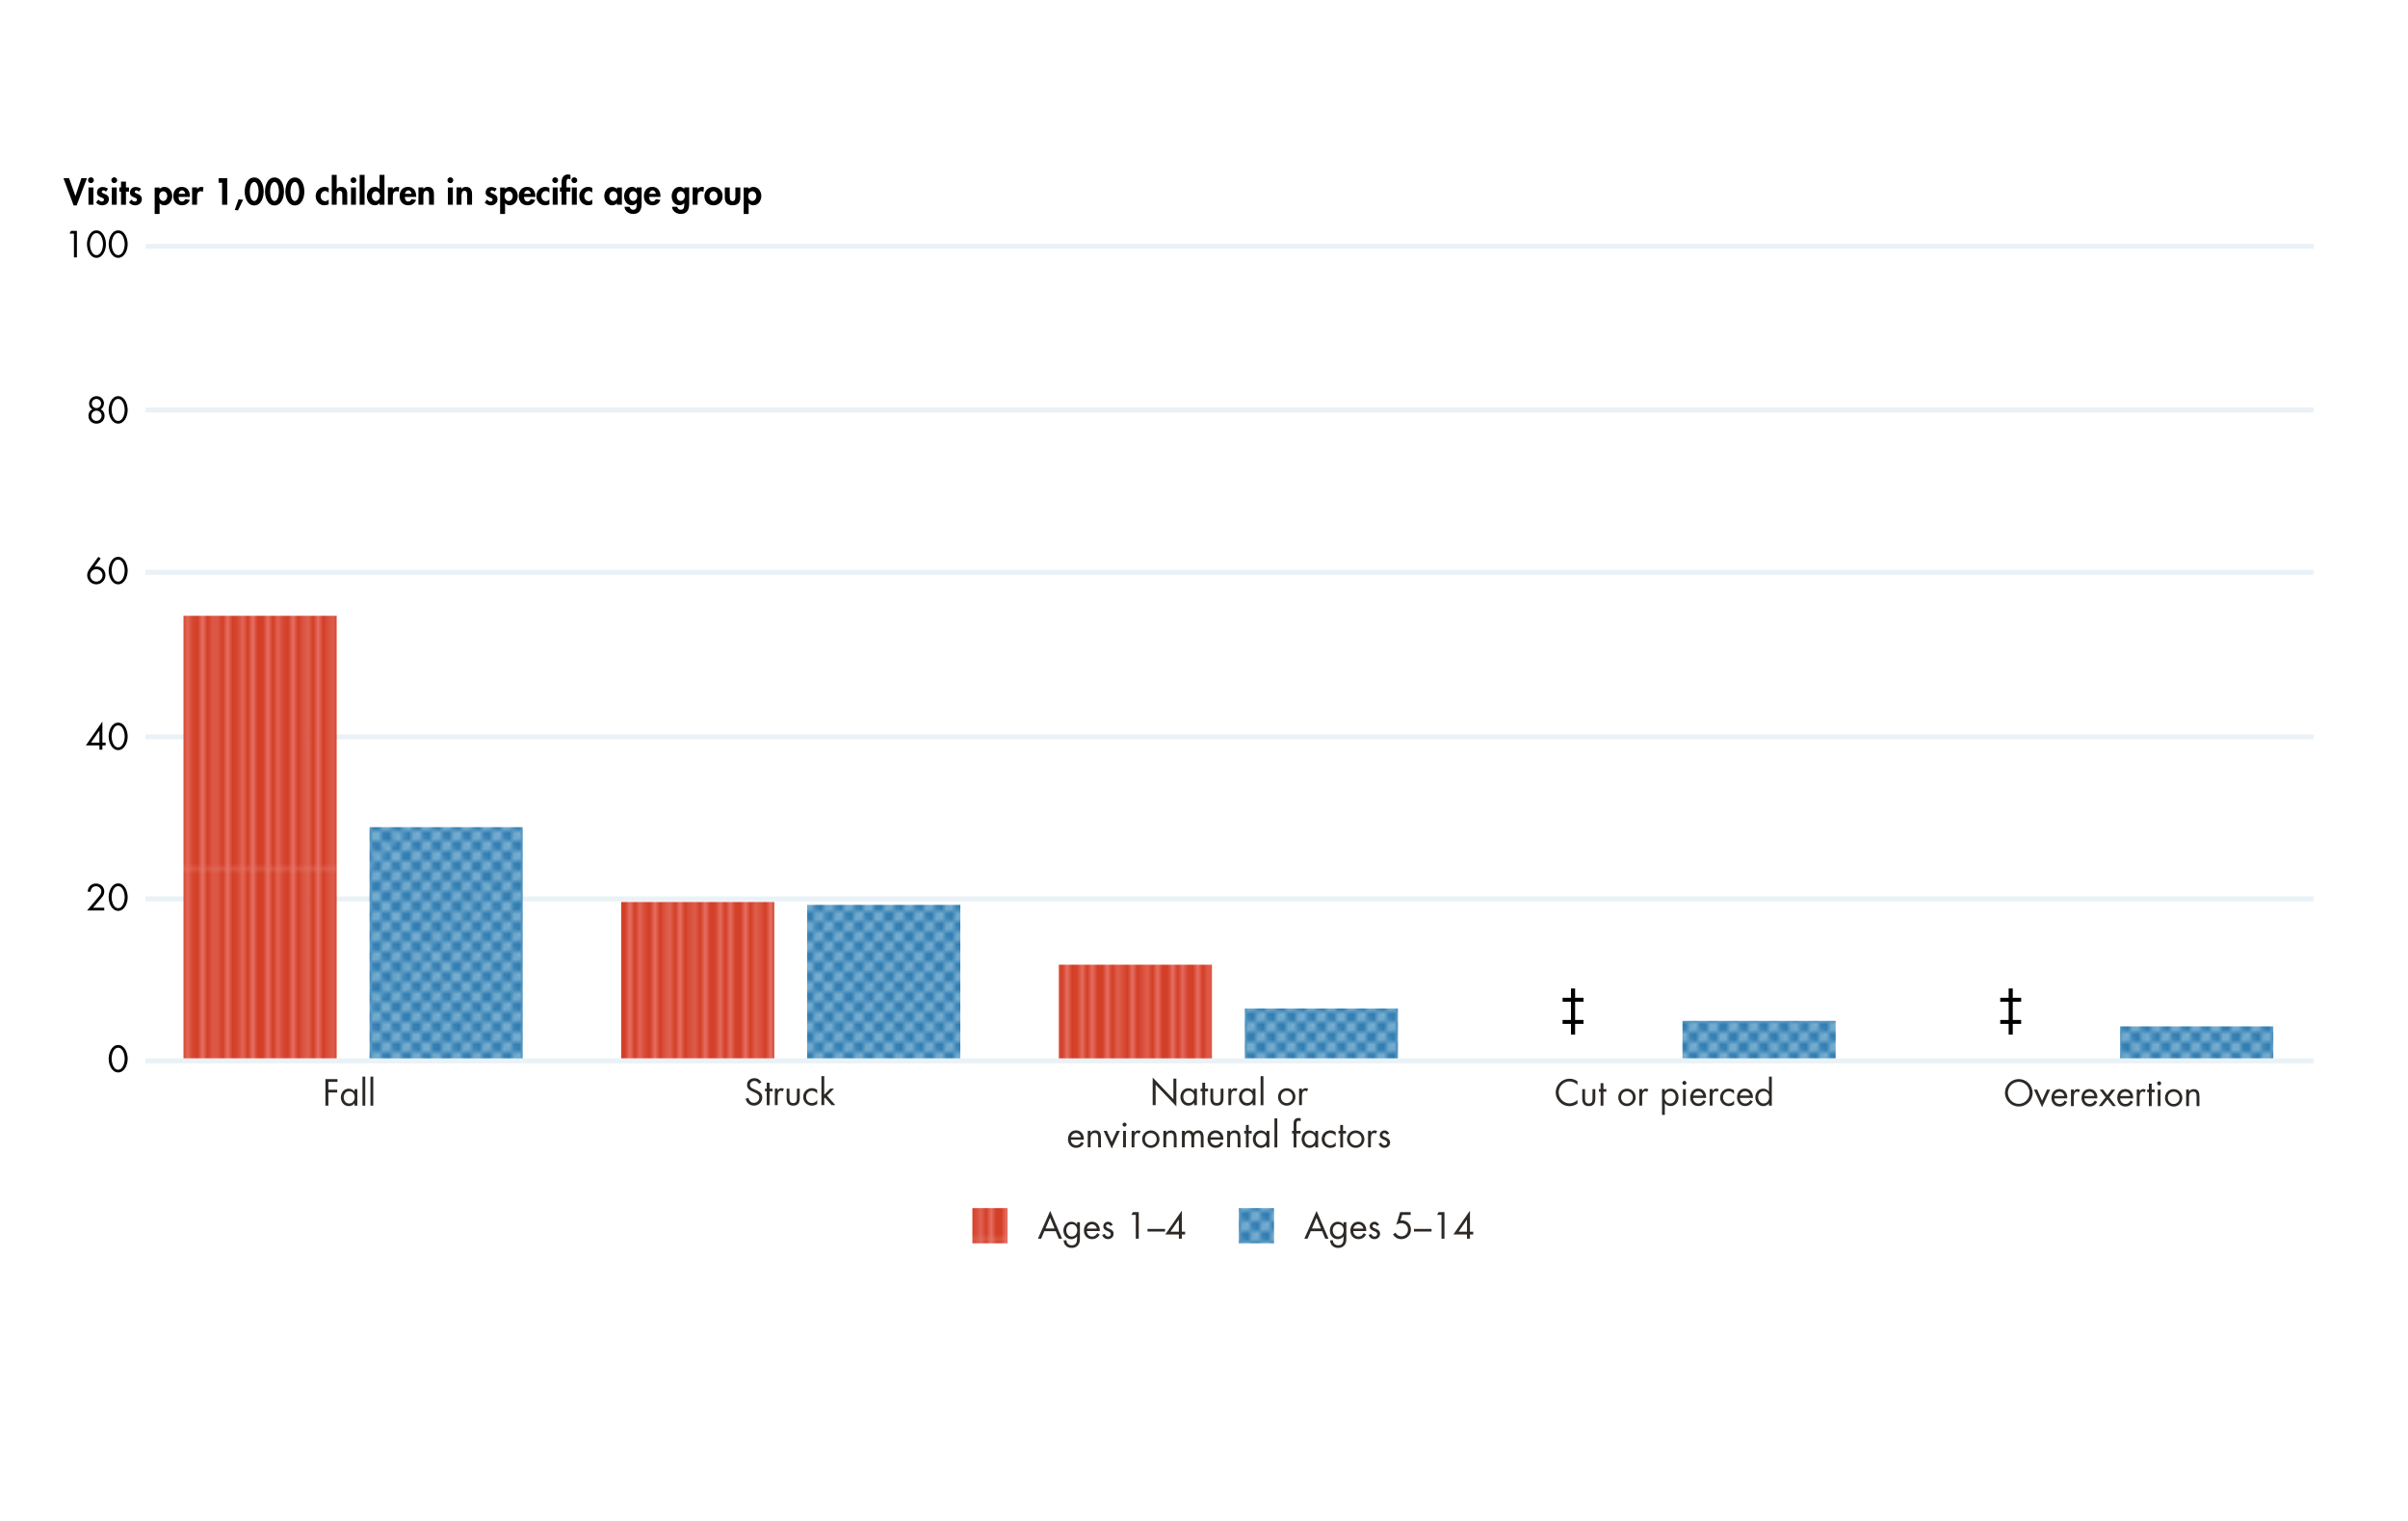 <?xml version="1.0" encoding="UTF-8"?><svg xmlns="http://www.w3.org/2000/svg" xmlns:xlink="http://www.w3.org/1999/xlink" viewBox="0 0 479.06 302.51"><defs><style>.u{fill:url(#j);}.v{fill:url(#p);}.w{fill:url(#m);}.x{fill:#fff;}.y{fill:url(#r);}.z{stroke:#faa0a0;}.z,.aa{stroke-width:.5px;}.z,.aa,.ab,.ac,.ad,.ae,.af,.ag,.ah{fill:none;}.ai{fill:url(#t);}.aa{stroke:#9fcce4;}.aj{fill:url(#s);}.ak{fill:url(#q);}.ab{clip-path:url(#i);}.al{fill:url(#n);}.am{fill:url(#e);}.ac{clip-path:url(#k);}.an{fill:#2d2926;}.ad{clip-path:url(#f);}.ao{fill:url(#o);}.ap{fill:#2f7bb0;}.af{clip-path:url(#h);}.ag{stroke:#eaf2f7;stroke-miterlimit:10;}.aq{fill:#d33f27;}.ah{clip-path:url(#g);}</style><clipPath id="f"><rect class="ae" x=".14" y=".14" width="72" height="72"/></clipPath><clipPath id="g"><rect class="ae" x="-71.85" y=".14" width="72" height="72"/></clipPath><clipPath id="h"><rect class="ae" x=".14" y="-71.85" width="72" height="72"/></clipPath><clipPath id="i"><rect class="ae" x="-71.85" y="-71.85" width="72" height="72"/></clipPath><pattern id="e" x="0" y="0" width="72" height="72" patternTransform="translate(-494.31 533.98)" patternUnits="userSpaceOnUse" viewBox="0 0 72 72"><rect class="ae" y="0" width="72" height="72"/><rect class="aq" x=".14" y=".14" width="72" height="72"/><g class="ad"><line class="z" x1="-.1" y1="-4.5" x2="-.1" y2="76.17"/><line class="z" x1="2.47" y1="-4.5" x2="2.47" y2="76.17"/><line class="z" x1="5.05" y1="-4.5" x2="5.05" y2="76.17"/><line class="z" x1="7.63" y1="-4.5" x2="7.63" y2="76.17"/><line class="z" x1="10.2" y1="-4.5" x2="10.2" y2="76.17"/><line class="z" x1="12.78" y1="-4.5" x2="12.78" y2="76.17"/><line class="z" x1="15.35" y1="-4.5" x2="15.35" y2="76.17"/><line class="z" x1="17.93" y1="-4.5" x2="17.93" y2="76.17"/><line class="z" x1="20.51" y1="-4.5" x2="20.51" y2="76.17"/><line class="z" x1="23.08" y1="-4.5" x2="23.08" y2="76.17"/><line class="z" x1="25.66" y1="-4.5" x2="25.66" y2="76.17"/><line class="z" x1="28.23" y1="-4.5" x2="28.23" y2="76.17"/><line class="z" x1="30.81" y1="-4.5" x2="30.81" y2="76.17"/><line class="z" x1="33.39" y1="-4.5" x2="33.39" y2="76.17"/><line class="z" x1="35.96" y1="-4.5" x2="35.96" y2="76.17"/><line class="z" x1="38.54" y1="-4.5" x2="38.54" y2="76.17"/><line class="z" x1="41.11" y1="-4.5" x2="41.11" y2="76.17"/><line class="z" x1="43.69" y1="-4.5" x2="43.69" y2="76.17"/><line class="z" x1="46.27" y1="-4.5" x2="46.27" y2="76.17"/><line class="z" x1="48.84" y1="-4.5" x2="48.84" y2="76.17"/><line class="z" x1="51.42" y1="-4.5" x2="51.42" y2="76.17"/><line class="z" x1="53.99" y1="-4.5" x2="53.99" y2="76.17"/><line class="z" x1="56.57" y1="-4.5" x2="56.57" y2="76.17"/><line class="z" x1="59.15" y1="-4.5" x2="59.15" y2="76.17"/><line class="z" x1="64.3" y1="-4.5" x2="64.3" y2="76.17"/><line class="z" x1="61.72" y1="-4.5" x2="61.72" y2="76.17"/><line class="z" x1="66.87" y1="-4.5" x2="66.87" y2="76.17"/><line class="z" x1="69.45" y1="-4.5" x2="69.45" y2="76.17"/><line class="z" x1="72.03" y1="-4.5" x2="72.03" y2="76.17"/></g><rect class="aq" x="-71.85" y=".14" width="72" height="72"/><g class="ah"><line class="z" x1=".03" y1="-4.5" x2=".03" y2="76.17"/></g><rect class="aq" x=".14" y="-71.85" width="72" height="72"/><g class="af"><line class="z" x1="-.1" y1="-76.5" x2="-.1" y2="4.17"/><line class="z" x1="2.47" y1="-76.5" x2="2.47" y2="4.17"/><line class="z" x1="5.05" y1="-76.5" x2="5.05" y2="4.17"/><line class="z" x1="7.63" y1="-76.5" x2="7.63" y2="4.17"/><line class="z" x1="10.2" y1="-76.5" x2="10.2" y2="4.17"/><line class="z" x1="12.78" y1="-76.5" x2="12.78" y2="4.17"/><line class="z" x1="15.35" y1="-76.5" x2="15.35" y2="4.17"/><line class="z" x1="17.93" y1="-76.5" x2="17.93" y2="4.17"/><line class="z" x1="20.51" y1="-76.5" x2="20.51" y2="4.17"/><line class="z" x1="23.08" y1="-76.5" x2="23.08" y2="4.17"/><line class="z" x1="25.66" y1="-76.5" x2="25.66" y2="4.17"/><line class="z" x1="28.23" y1="-76.5" x2="28.23" y2="4.17"/><line class="z" x1="30.81" y1="-76.5" x2="30.81" y2="4.17"/><line class="z" x1="33.39" y1="-76.5" x2="33.39" y2="4.17"/><line class="z" x1="35.96" y1="-76.5" x2="35.96" y2="4.17"/><line class="z" x1="38.54" y1="-76.5" x2="38.54" y2="4.17"/><line class="z" x1="41.11" y1="-76.5" x2="41.11" y2="4.17"/><line class="z" x1="43.69" y1="-76.5" x2="43.69" y2="4.17"/><line class="z" x1="46.27" y1="-76.5" x2="46.27" y2="4.17"/><line class="z" x1="48.84" y1="-76.5" x2="48.84" y2="4.17"/><line class="z" x1="51.42" y1="-76.5" x2="51.42" y2="4.17"/><line class="z" x1="53.99" y1="-76.5" x2="53.99" y2="4.17"/><line class="z" x1="56.57" y1="-76.5" x2="56.57" y2="4.17"/><line class="z" x1="59.15" y1="-76.5" x2="59.15" y2="4.17"/><line class="z" x1="64.3" y1="-76.5" x2="64.3" y2="4.17"/><line class="z" x1="61.72" y1="-76.5" x2="61.72" y2="4.17"/><line class="z" x1="66.87" y1="-76.5" x2="66.87" y2="4.17"/><line class="z" x1="69.45" y1="-76.5" x2="69.45" y2="4.17"/><line class="z" x1="72.03" y1="-76.5" x2="72.03" y2="4.17"/></g><rect class="aq" x="-71.85" y="-71.85" width="72" height="72"/><g class="ab"><line class="z" x1=".03" y1="-76.5" x2=".03" y2="4.17"/></g></pattern><clipPath id="k"><rect class="ae" x="0" y="0" width="72" height="72"/></clipPath><pattern id="j" x="0" y="0" width="72" height="72" patternTransform="translate(-462.31 533.98)" patternUnits="userSpaceOnUse" viewBox="0 0 72 72"><rect class="ae" y="0" width="72" height="72"/><g class="ac"><rect class="ap" x="-2.77" y="-2.77" width="77.26" height="77.26"/><rect class="ae" x="0" y="0" width="72" height="72"/><line class="aa" x1="76.32" y1="72.07" x2=".32" y2="-3.92"/><line class="aa" x1="32.32" y1="76.07" x2="-3.68" y2="40.07"/><line class="aa" x1="48.32" y1="76.07" x2="-3.68" y2="24.07"/><line class="aa" x1="76.32" y1="60.07" x2="12.32" y2="-3.92"/><line class="aa" x1="72.32" y1="76.07" x2="-3.68" y2=".08"/><line class="aa" x1="76.32" y1="52.07" x2="20.32" y2="-3.92"/><line class="aa" x1="76.32" y1="76.07" x2="-3.68" y2="-3.92"/><line class="aa" x1="24.3" y1="76.45" x2="-3.68" y2="48.07"/><line class="aa" x1="40.32" y1="76.07" x2="-3.68" y2="32.07"/><line class="aa" x1="76.32" y1="68.07" x2="3.82" y2="-4.05"/><line class="aa" x1="56.32" y1="76.07" x2="-3.68" y2="16.07"/><line class="aa" x1="36.32" y1="76.07" x2="-3.68" y2="36.07"/><line class="aa" x1="20.32" y1="76.07" x2="-3.68" y2="52.07"/><line class="aa" x1="52.32" y1="76.07" x2="-3.68" y2="20.07"/><line class="aa" x1="28.32" y1="76.07" x2="-3.68" y2="44.07"/><line class="aa" x1="44.32" y1="76.07" x2="-3.68" y2="28.07"/><line class="aa" x1="60.32" y1="76.07" x2="-3.68" y2="12.07"/><line class="aa" x1="76.32" y1="56.07" x2="16.32" y2="-3.92"/><line class="aa" x1="76.32" y1="8.08" x2="64.32" y2="-3.92"/><line class="aa" x1="76.32" y1="48.07" x2="24.32" y2="-3.92"/><line class="aa" x1="76.32" y1="32.07" x2="40.32" y2="-3.92"/><line class="aa" x1="76.32" y1="16.07" x2="56.32" y2="-3.92"/><line class="aa" x1="76.32" y1="12.07" x2="60.32" y2="-3.92"/><line class="aa" x1="76.32" y1="40.07" x2="32.32" y2="-3.92"/><line class="aa" x1="76.32" y1="4.08" x2="68.32" y2="-3.92"/><line class="aa" x1="76.32" y1="24.07" x2="48.32" y2="-3.92"/><line class="aa" x1="76.18" y1="44.22" x2="27.9" y2="-4.06"/><line class="aa" x1="76.32" y1="28.07" x2="44.32" y2="-3.92"/><line class="aa" x1="76.32" y1="36.07" x2="36.32" y2="-3.92"/><line class="aa" x1="76.32" y1="20.07" x2="52.32" y2="-3.92"/><line class="aa" x1="76.32" y1="64.07" x2="8.32" y2="-3.92"/><line class="aa" x1="68.32" y1="76.07" x2="-3.68" y2="4.08"/><line class="aa" x1="64.32" y1="76.07" x2="-4.08" y2="8.13"/><line class="aa" x1="12.32" y1="76.07" x2="-3.68" y2="60.07"/><line class="aa" x1="16.32" y1="76.07" x2="-3.68" y2="56.07"/><line class="aa" x1="8.32" y1="76.07" x2="-3.68" y2="64.07"/><line class="aa" x1="4.32" y1="76.07" x2="-3.68" y2="68.07"/><line class="aa" x1="72" y1="-4" x2="-4" y2="72"/><line class="aa" x1="76" y1="40" x2="40" y2="76"/><line class="aa" x1="76" y1="24" x2="24" y2="76"/><line class="aa" x1="60" y1="-4" x2="-4" y2="60"/><line class="aa" x1="76" y1="0" x2="0" y2="76"/><line class="aa" x1="52" y1="-4" x2="-4" y2="52"/><line class="aa" x1="76" y1="-4" x2="-4" y2="76"/><line class="aa" x1="76.38" y1="48.02" x2="48" y2="76"/><line class="aa" x1="76" y1="32" x2="32" y2="76"/><line class="aa" x1="68" y1="-4" x2="-4.13" y2="68.5"/><line class="aa" x1="76" y1="16" x2="16" y2="76"/><line class="aa" x1="76" y1="36" x2="36" y2="76"/><line class="aa" x1="76" y1="52" x2="52" y2="76"/><line class="aa" x1="76" y1="20" x2="20" y2="76"/><line class="aa" x1="76" y1="44" x2="44" y2="76"/><line class="aa" x1="76" y1="28" x2="28" y2="76"/><line class="aa" x1="76" y1="12" x2="12" y2="76"/><line class="aa" x1="56" y1="-4" x2="-4" y2="56"/><line class="aa" x1="8" y1="-4" x2="-4" y2="8"/><line class="aa" x1="48" y1="-4" x2="-4" y2="48"/><line class="aa" x1="32" y1="-4" x2="-4" y2="32"/><line class="aa" x1="16" y1="-4" x2="-4" y2="16"/><line class="aa" x1="12" y1="-4" x2="-4" y2="12"/><line class="aa" x1="40" y1="-4" x2="-4" y2="40"/><line class="aa" x1="4" y1="-4" x2="-4" y2="4"/><line class="aa" x1="24" y1="-4" x2="-4" y2="24"/><line class="aa" x1="44.14" y1="-3.86" x2="-4.13" y2="44.42"/><line class="aa" x1="28" y1="-4" x2="-4" y2="28"/><line class="aa" x1="36" y1="-4" x2="-4" y2="36"/><line class="aa" x1="20" y1="-4" x2="-4" y2="20"/><line class="aa" x1="64" y1="-4" x2="-4" y2="64"/><line class="aa" x1="76" y1="4" x2="4" y2="76"/><line class="aa" x1="76" y1="8" x2="8.05" y2="76.4"/><line class="aa" x1="76" y1="60" x2="60" y2="76"/><line class="aa" x1="76" y1="56" x2="56" y2="76"/><line class="aa" x1="76" y1="64" x2="64" y2="76"/><line class="aa" x1="76" y1="68" x2="68" y2="76"/></g></pattern><pattern id="m" patternTransform="translate(-443.2 532.32)" xlink:href="#e"/><pattern id="n" patternTransform="translate(-443.2 532.32)" xlink:href="#e"/><pattern id="o" patternTransform="translate(-443.2 532.32)" xlink:href="#e"/><pattern id="p" patternTransform="translate(-443.2 532.32)" xlink:href="#j"/><pattern id="q" patternTransform="translate(-443.2 532.32)" xlink:href="#j"/><pattern id="r" patternTransform="translate(-443.2 532.32)" xlink:href="#j"/><pattern id="s" patternTransform="translate(-443.2 532.32)" xlink:href="#j"/><pattern id="t" patternTransform="translate(-443.2 532.32)" xlink:href="#j"/></defs><g id="a"><rect class="x" x="28.94" y="49.22" width="431.39" height="161.83"/></g><g id="b"><path d="m15,39.01h.01l1.18-3.56h1.11l-2.05,5.42h-.6l-2.02-5.42h1.11l1.27,3.56Z"/><path d="m18.67,35.85c0,.32-.26.58-.58.58s-.58-.26-.58-.58.26-.58.58-.58.58.27.58.58Zm-.09,4.88h-.98v-3.44h.98v3.44Z"/><path d="m21.08,38.11c-.14-.13-.32-.24-.52-.24-.16,0-.32.13-.32.29,0,.25.36.32.71.48.36.15.71.39.71.99,0,.76-.62,1.22-1.34,1.22-.46,0-.91-.21-1.21-.57l.45-.58c.19.21.44.4.73.4.22,0,.39-.15.39-.37,0-.3-.34-.37-.69-.52s-.69-.35-.69-.9c0-.64.45-1.11,1.09-1.11.36,0,.83.11,1.11.36l-.42.57Z"/><path d="m23.31,35.85c0,.32-.26.58-.58.58s-.58-.26-.58-.58.26-.58.58-.58.58.27.58.58Zm-.09,4.88h-.98v-3.44h.98v3.44Z"/><path d="m25.06,40.73h-.98v-2.61h-.34v-.83h.34v-1.16h.98v1.16h.6v.83h-.6v2.61Z"/><path d="m27.64,38.11c-.14-.13-.32-.24-.52-.24-.16,0-.32.13-.32.29,0,.25.36.32.71.48.36.15.71.39.71.99,0,.76-.62,1.22-1.34,1.22-.46,0-.91-.21-1.21-.57l.45-.58c.19.21.44.4.73.4.22,0,.39-.15.39-.37,0-.3-.34-.37-.69-.52s-.69-.35-.69-.9c0-.64.45-1.11,1.09-1.11.36,0,.83.11,1.11.36l-.42.57Z"/><path d="m31.75,37.61c.22-.27.59-.43.95-.43.97,0,1.57.91,1.57,1.81s-.57,1.85-1.59,1.85c-.35,0-.72-.15-.92-.43h-.01v2.16h-.98v-5.27h.98v.32Zm1.53,1.4c0-.46-.31-.96-.81-.96s-.81.5-.81.96.31.97.81.97.81-.5.81-.97Z"/><path d="m35.52,39.17c0,.43.17.92.68.92.32,0,.53-.2.66-.47l.9.15c-.24.69-.84,1.07-1.56,1.07-1.06,0-1.72-.76-1.72-1.8s.55-1.86,1.67-1.86,1.63.83,1.63,1.87v.12h-2.26Zm1.34-.61c-.05-.35-.27-.69-.65-.69s-.61.34-.66.69h1.31Z"/><path d="m39.21,37.65h.01c.2-.3.49-.47.85-.47.14,0,.28.03.41.08l-.12.91c-.12-.08-.26-.13-.41-.13-.68,0-.75.6-.75,1.13v1.55h-.98v-3.44h.98v.36Z"/><path d="m43.49,36.35v-.9h1.72v5.28h-1.03v-4.38h-.69Z"/><path d="m48.36,39.74l-1.01,2.11-.65-.08.76-2.13.9.1Z"/><path d="m52.46,38.1c0,1.13-.49,2.77-1.89,2.77s-1.89-1.65-1.89-2.77.48-2.79,1.89-2.79,1.89,1.65,1.89,2.79Zm-2.77-.01c0,.53.15,1.89.88,1.89s.88-1.37.88-1.89-.15-1.88-.88-1.88-.88,1.34-.88,1.88Z"/><path d="m56.5,38.1c0,1.13-.49,2.77-1.89,2.77s-1.89-1.65-1.89-2.77.48-2.79,1.89-2.79,1.89,1.65,1.89,2.79Zm-2.77-.01c0,.53.15,1.89.88,1.89s.88-1.37.88-1.89-.15-1.88-.88-1.88-.88,1.34-.88,1.88Z"/><path d="m60.55,38.1c0,1.13-.49,2.77-1.89,2.77s-1.89-1.65-1.89-2.77.48-2.79,1.89-2.79,1.89,1.65,1.89,2.79Zm-2.77-.01c0,.53.15,1.89.88,1.89s.88-1.37.88-1.89-.15-1.88-.88-1.88-.88,1.34-.88,1.88Z"/><path d="m65.39,38.34c-.21-.21-.42-.34-.72-.34-.55,0-.87.52-.87,1.02,0,.54.34.99.9.99.27,0,.51-.13.69-.33v.95c-.27.15-.55.21-.85.21-1.02,0-1.74-.83-1.74-1.82s.75-1.84,1.79-1.84c.27,0,.56.07.8.22v.95Z"/><path d="m66.98,34.79v2.79h.01c.2-.28.55-.4.9-.4.92,0,1.19.65,1.19,1.45v2.1h-.98v-1.82c0-.41.02-.95-.53-.95-.58,0-.59.65-.59,1.06v1.7h-.98v-5.94h.98Z"/><path d="m70.9,35.85c0,.32-.26.58-.58.58s-.58-.26-.58-.58.26-.58.58-.58.58.27.58.58Zm-.09,4.88h-.98v-3.44h.98v3.44Z"/><path d="m72.53,40.73h-.98v-5.94h.98v5.94Z"/><path d="m75.5,40.41h-.01c-.2.28-.57.43-.92.43-1.01,0-1.58-.92-1.58-1.85s.58-1.81,1.57-1.81c.36,0,.72.15.94.43h.01v-2.82h.98v5.94h-.98v-.32Zm.1-1.4c0-.46-.31-.96-.81-.96s-.81.5-.81.96.31.97.81.97.81-.5.81-.97Z"/><path d="m78.16,37.65h.01c.2-.3.49-.47.85-.47.14,0,.28.03.41.08l-.12.91c-.12-.08-.26-.13-.41-.13-.68,0-.75.6-.75,1.13v1.55h-.98v-3.44h.98v.36Z"/><path d="m80.54,39.17c0,.43.17.92.68.92.32,0,.53-.2.66-.47l.9.15c-.24.69-.84,1.07-1.56,1.07-1.06,0-1.72-.76-1.72-1.8s.55-1.86,1.67-1.86,1.63.83,1.63,1.87v.12h-2.26Zm1.34-.61c-.05-.35-.27-.69-.65-.69s-.61.34-.66.69h1.31Z"/><path d="m84.23,37.61h.01c.2-.31.55-.43.9-.43.92,0,1.19.65,1.19,1.45v2.1h-.98v-1.82c0-.41.02-.95-.53-.95-.58,0-.59.65-.59,1.06v1.7h-.98v-3.44h.98v.32Z"/><path d="m90.18,35.85c0,.32-.26.58-.58.58s-.58-.26-.58-.58.26-.58.58-.58.58.27.58.58Zm-.09,4.88h-.98v-3.44h.98v3.44Z"/><path d="m91.81,37.61h.01c.2-.31.55-.43.9-.43.92,0,1.19.65,1.19,1.45v2.1h-.98v-1.82c0-.41.02-.95-.53-.95-.58,0-.59.65-.59,1.06v1.7h-.98v-3.44h.98v.32Z"/><path d="m98.4,38.11c-.14-.13-.32-.24-.52-.24-.16,0-.32.13-.32.29,0,.25.36.32.71.48.36.15.71.39.71.99,0,.76-.62,1.22-1.34,1.22-.46,0-.91-.21-1.21-.57l.45-.58c.19.21.44.4.73.4.22,0,.39-.15.39-.37,0-.3-.34-.37-.69-.52s-.69-.35-.69-.9c0-.64.45-1.11,1.09-1.11.36,0,.83.11,1.11.36l-.42.57Z"/><path d="m100.48,37.61c.22-.27.59-.43.95-.43.97,0,1.57.91,1.57,1.81s-.57,1.85-1.59,1.85c-.35,0-.72-.15-.92-.43h-.01v2.16h-.98v-5.27h.98v.32Zm1.53,1.4c0-.46-.31-.96-.81-.96s-.81.5-.81.96.31.97.81.97.81-.5.81-.97Z"/><path d="m104.25,39.17c0,.43.17.92.68.92.32,0,.53-.2.66-.47l.9.15c-.24.69-.84,1.07-1.56,1.07-1.06,0-1.72-.76-1.72-1.8s.55-1.86,1.67-1.86,1.63.83,1.63,1.87v.12h-2.26Zm1.34-.61c-.05-.35-.27-.69-.65-.69s-.61.34-.66.69h1.31Z"/><path d="m109.3,38.34c-.21-.21-.42-.34-.72-.34-.55,0-.87.52-.87,1.02,0,.54.34.99.9.99.27,0,.51-.13.69-.33v.95c-.27.15-.55.21-.85.21-1.02,0-1.74-.83-1.74-1.82s.75-1.84,1.79-1.84c.27,0,.56.07.8.22v.95Z"/><path d="m111.03,35.85c0,.32-.26.58-.58.58s-.58-.26-.58-.58.26-.58.58-.58.58.27.58.58Zm-.09,4.88h-.98v-3.44h.98v3.44Z"/><path d="m112.7,40.73h-.98v-2.61h-.33v-.83h.33v-1.01c0-.84.35-1.58,1.3-1.58.16,0,.32.04.47.11v.88c-.13-.06-.25-.12-.4-.12-.43,0-.39.57-.39.85v.87h.78v.83h-.78v2.61Zm2.14-4.88c0,.32-.26.58-.58.58s-.58-.26-.58-.58.26-.58.58-.58.58.27.58.58Zm-.09,4.88h-.98v-3.44h.98v3.44Z"/><path d="m117.83,38.34c-.21-.21-.42-.34-.72-.34-.55,0-.87.52-.87,1.02,0,.54.34.99.9.99.27,0,.51-.13.69-.33v.95c-.27.15-.55.21-.85.21-1.02,0-1.74-.83-1.74-1.82s.75-1.84,1.79-1.84c.27,0,.56.07.8.22v.95Z"/><path d="m123.71,40.73h-.97v-.31h-.01c-.21.27-.57.43-.93.43-1.01,0-1.58-.92-1.58-1.85s.58-1.81,1.57-1.81c.36,0,.72.15.96.43v-.32h.97v3.44Zm-.87-1.72c0-.46-.31-.96-.82-.96s-.81.5-.81.96.31.97.81.97.82-.5.82-.97Z"/><path d="m127.65,40.52c0,1.12-.38,2.04-1.67,2.04-.84,0-1.69-.51-1.74-1.43h1.04c.05.36.31.6.68.6.69,0,.71-.61.71-1.13v-.22h-.01c-.21.28-.57.46-.94.46-1.01,0-1.55-.88-1.55-1.81s.57-1.86,1.6-1.86c.34,0,.69.17.89.44h.01v-.33h.98v3.23Zm-.86-1.51c0-.46-.31-.97-.81-.97s-.81.5-.81.97.31.96.81.96.81-.5.81-.96Z"/><path d="m129.14,39.17c0,.43.17.92.68.92.32,0,.53-.2.66-.47l.9.15c-.24.69-.84,1.07-1.56,1.07-1.06,0-1.72-.76-1.72-1.8s.55-1.86,1.67-1.86,1.63.83,1.63,1.87v.12h-2.26Zm1.34-.61c-.05-.35-.27-.69-.65-.69s-.61.34-.66.69h1.31Z"/><path d="m137.11,40.52c0,1.12-.38,2.04-1.67,2.04-.84,0-1.69-.51-1.74-1.43h1.04c.05.36.31.6.68.6.69,0,.71-.61.71-1.13v-.22h-.01c-.21.28-.57.46-.94.46-1.01,0-1.55-.88-1.55-1.81s.57-1.86,1.6-1.86c.34,0,.69.17.89.44h.01v-.33h.98v3.23Zm-.86-1.51c0-.46-.31-.97-.81-.97s-.81.5-.81.97.31.96.81.96.81-.5.81-.96Z"/><path d="m138.79,37.65h.01c.2-.3.49-.47.85-.47.14,0,.28.03.41.08l-.12.91c-.12-.08-.26-.13-.41-.13-.68,0-.75.6-.75,1.13v1.55h-.98v-3.44h.98v.36Z"/><path d="m143.76,39.02c0,1.06-.73,1.83-1.81,1.83s-1.81-.76-1.81-1.83.74-1.83,1.81-1.83,1.81.76,1.81,1.83Zm-2.62,0c0,.46.31.96.81.96s.81-.5.81-.96-.31-.97-.81-.97-.81.49-.81.97Z"/><path d="m145.18,37.29v1.86c0,.39.06.86.56.86s.56-.47.56-.86v-1.86h.98v2.02c0,1-.52,1.53-1.54,1.53s-1.54-.53-1.54-1.53v-2.02h.98Z"/><path d="m148.94,37.61c.22-.27.59-.43.95-.43.97,0,1.57.91,1.57,1.81s-.57,1.85-1.59,1.85c-.35,0-.72-.15-.92-.43h-.01v2.16h-.98v-5.27h.98v.32Zm1.53,1.4c0-.46-.31-.96-.81-.96s-.81.5-.81.96.31.97.81.97.81-.5.81-.97Z"/><path d="m25.4,210.62c0,1.3-.69,2.72-1.89,2.72s-1.89-1.42-1.89-2.72c0-1.09.55-2.74,1.89-2.74s1.89,1.65,1.89,2.74Zm-3.19.03c.01.74.33,2.15,1.3,2.15s1.29-1.41,1.3-2.15c.01-.75-.31-2.22-1.3-2.22s-1.32,1.47-1.3,2.22Z"/><path d="m20.67,80.28c0,.46-.24.92-.64,1.16.5.22.78.73.78,1.27,0,.91-.7,1.57-1.61,1.57s-1.61-.66-1.61-1.57c0-.54.28-1.04.78-1.27-.41-.23-.64-.69-.64-1.16,0-.85.65-1.47,1.48-1.47s1.48.62,1.48,1.47Zm-2.5,2.43c0,.56.45,1.02,1.02,1.02s1.02-.46,1.02-1.02-.45-1.02-1.02-1.02-1.02.46-1.02,1.02Zm.1-2.44c0,.51.41.92.92.92s.92-.41.92-.92-.41-.91-.92-.91-.92.41-.92.91Z"/><path d="m25.4,81.55c0,1.3-.69,2.72-1.89,2.72s-1.89-1.42-1.89-2.72c0-1.09.55-2.74,1.89-2.74s1.89,1.65,1.89,2.74Zm-3.19.03c.01.74.33,2.15,1.3,2.15s1.29-1.41,1.3-2.15c.01-.75-.31-2.22-1.3-2.22s-1.32,1.47-1.3,2.22Z"/><path d="m13.83,46.47l.31-.55h1.16v5.28h-.59v-4.73h-.88Z"/><path d="m21.08,48.57c0,1.3-.69,2.72-1.89,2.72s-1.89-1.42-1.89-2.72c0-1.09.55-2.74,1.89-2.74s1.89,1.65,1.89,2.74Zm-3.19.03c.01.74.33,2.15,1.3,2.15s1.29-1.41,1.3-2.15c.01-.75-.31-2.22-1.3-2.22s-1.32,1.47-1.3,2.22Z"/><path d="m25.4,48.57c0,1.3-.69,2.72-1.89,2.72s-1.89-1.42-1.89-2.72c0-1.09.55-2.74,1.89-2.74s1.89,1.65,1.89,2.74Zm-3.19.03c.01.74.33,2.15,1.3,2.15s1.29-1.41,1.3-2.15c.01-.75-.31-2.22-1.3-2.22s-1.32,1.47-1.3,2.22Z"/><path d="m20.74,180.57v.55h-3.42l2.47-2.92c.21-.25.36-.54.36-.88,0-.59-.48-1.02-1.05-1.02-.64,0-1.05.47-1.06,1.09h-.59c.02-.92.7-1.63,1.63-1.63.88,0,1.66.64,1.66,1.56,0,.43-.13.8-.4,1.11l-1.83,2.15h2.23Z"/><path d="m25.4,178.48c0,1.3-.69,2.72-1.89,2.72s-1.89-1.42-1.89-2.72c0-1.09.55-2.74,1.89-2.74s1.89,1.65,1.89,2.74Zm-3.19.03c.01.74.33,2.15,1.3,2.15s1.29-1.41,1.3-2.15c.01-.75-.31-2.22-1.3-2.22s-1.32,1.47-1.3,2.22Z"/><path d="m21.02,147.73v.55h-.65v.85h-.59v-.85h-2.7l3.28-4.72h.01v4.17h.65Zm-1.24-2.39h-.01l-1.66,2.39h1.67v-2.39Z"/><path d="m25.4,146.5c0,1.3-.69,2.72-1.89,2.72s-1.89-1.42-1.89-2.72c0-1.09.55-2.74,1.89-2.74s1.89,1.65,1.89,2.74Zm-3.19.03c.01.74.33,2.15,1.3,2.15s1.29-1.41,1.3-2.15c.01-.75-.31-2.22-1.3-2.22s-1.32,1.47-1.3,2.22Z"/><path d="m20.02,111.11l-1.22,1.64h.01c.07-.01.15-.03.22-.04.08-.01.16-.02.24-.02.96,0,1.71.79,1.71,1.74,0,1.01-.83,1.81-1.82,1.81s-1.82-.81-1.82-1.81c0-.48.22-.9.48-1.27l1.75-2.39.44.33Zm.38,3.34c0-.69-.55-1.22-1.23-1.22s-1.23.53-1.23,1.22.55,1.25,1.23,1.25,1.23-.56,1.23-1.25Z"/><path d="m25.4,113.52c0,1.3-.69,2.72-1.89,2.72s-1.89-1.42-1.89-2.72c0-1.09.55-2.74,1.89-2.74s1.89,1.65,1.89,2.74Zm-3.19.03c.01.74.33,2.15,1.3,2.15s1.29-1.41,1.3-2.15c.01-.75-.31-2.22-1.3-2.22s-1.32,1.47-1.3,2.22Z"/><path class="ag" d="m28.94,178.81h431.39M28.94,146.58h431.39M28.94,113.85h431.39M28.94,81.56h431.39M28.94,49h431.39M28.94,211.04h431.39"/></g><g id="d"><path class="an" d="m65.33,215.21v1.57h1.76v.55h-1.76v2.62h-.59v-5.28h2.4v.55h-1.81Z"/><path class="an" d="m71.09,219.95h-.56v-.46h-.01c-.29.36-.67.55-1.13.55-.97,0-1.58-.82-1.58-1.73s.6-1.74,1.58-1.74c.45,0,.85.21,1.13.56h.01v-.47h.56v3.29Zm-2.71-1.68c0,.64.38,1.25,1.08,1.25s1.1-.58,1.1-1.25-.41-1.19-1.11-1.19c-.65,0-1.07.57-1.07,1.18Z"/><path class="an" d="m72.67,219.95h-.56v-5.78h.56v5.78Z"/><path class="an" d="m74.26,219.95h-.56v-5.78h.56v5.78Z"/><path class="an" d="m150.99,215.6c-.21-.36-.46-.57-.91-.57s-.88.34-.88.82c0,.46.47.67.83.83l.35.15c.69.3,1.27.64,1.27,1.48,0,.92-.74,1.63-1.66,1.63-.85,0-1.48-.55-1.65-1.37l.57-.16c.08.54.49.98,1.06.98s1.09-.43,1.09-1.03-.48-.83-.97-1.05l-.32-.14c-.62-.28-1.15-.6-1.15-1.35,0-.82.69-1.34,1.48-1.34.59,0,1.09.3,1.37.82l-.47.3Z"/><path class="an" d="m153.1,219.86h-.56v-2.77h-.34v-.52h.34v-1.18h.56v1.18h.59v.52h-.59v2.77Z"/><path class="an" d="m154.72,216.92h.01c.2-.26.36-.45.73-.45.19,0,.34.06.5.15l-.27.51c-.11-.08-.19-.15-.34-.15-.62,0-.64.79-.64,1.22v1.65h-.56v-3.29h.56v.36Z"/><path class="an" d="m157.06,218.4c0,.55.06,1.03.74,1.03s.74-.48.74-1.03v-1.83h.56v1.9c0,.88-.33,1.48-1.3,1.48s-1.3-.61-1.3-1.48v-1.9h.56v1.83Z"/><path class="an" d="m162.56,217.54h-.01c-.26-.33-.58-.55-1.02-.55-.68,0-1.16.56-1.16,1.22s.45,1.22,1.13,1.22c.47,0,.8-.21,1.07-.57h.01v.75c-.32.22-.65.34-1.04.34-.99,0-1.75-.74-1.75-1.74s.79-1.74,1.76-1.74c.36,0,.72.12,1.02.33v.74Z"/><path class="an" d="m163.98,217.78l1.2-1.22h.75l-1.41,1.4,1.67,1.89h-.74l-1.32-1.5-.15.15v1.35h-.56v-5.78h.56v3.71Z"/><path class="an" d="m229.32,214.35l4.12,4.31v-4.09h.59v5.52l-4.12-4.31v4.07h-.59v-5.5Z"/><path class="an" d="m238.12,219.86h-.56v-.46h-.01c-.29.36-.67.55-1.13.55-.97,0-1.58-.82-1.58-1.73s.6-1.74,1.58-1.74c.45,0,.85.21,1.13.56h.01v-.47h.56v3.29Zm-2.71-1.68c0,.64.38,1.25,1.08,1.25s1.1-.58,1.1-1.25-.41-1.19-1.11-1.19c-.65,0-1.07.57-1.07,1.18Z"/><path class="an" d="m239.75,219.86h-.56v-2.77h-.34v-.52h.34v-1.18h.56v1.18h.59v.52h-.59v2.77Z"/><path class="an" d="m241.36,218.4c0,.55.06,1.03.74,1.03s.74-.48.74-1.03v-1.83h.56v1.9c0,.88-.33,1.48-1.3,1.48s-1.3-.61-1.3-1.48v-1.9h.56v1.83Z"/><path class="an" d="m244.95,216.92h.01c.2-.26.36-.45.73-.45.19,0,.34.06.5.15l-.27.51c-.11-.08-.19-.15-.34-.15-.62,0-.64.79-.64,1.22v1.65h-.56v-3.29h.56v.36Z"/><path class="an" d="m249.77,219.86h-.56v-.46h-.01c-.29.36-.67.55-1.13.55-.97,0-1.58-.82-1.58-1.73s.6-1.74,1.58-1.74c.45,0,.85.21,1.13.56h.01v-.47h.56v3.29Zm-2.71-1.68c0,.64.38,1.25,1.08,1.25s1.1-.58,1.1-1.25-.41-1.19-1.11-1.19c-.65,0-1.07.57-1.07,1.18Z"/><path class="an" d="m251.35,219.86h-.56v-5.78h.56v5.78Z"/><path class="an" d="m254.26,218.22c0-.97.76-1.74,1.73-1.74s1.73.78,1.73,1.74-.77,1.73-1.73,1.73-1.73-.76-1.73-1.73Zm.56,0c0,.67.48,1.22,1.17,1.22s1.17-.55,1.17-1.22-.48-1.22-1.17-1.22-1.17.55-1.17,1.22Z"/><path class="an" d="m259.02,216.92h.01c.2-.26.36-.45.73-.45.19,0,.34.06.5.15l-.27.51c-.11-.08-.19-.15-.34-.15-.62,0-.64.79-.64,1.22v1.65h-.56v-3.29h.56v.36Z"/><path class="an" d="m213.04,226.73c0,.61.44,1.1,1.08,1.1.48,0,.78-.29,1-.68l.48.27c-.31.59-.85.92-1.52.92-.98,0-1.61-.75-1.61-1.7s.57-1.78,1.6-1.78,1.62.88,1.56,1.86h-2.58Zm2-.48c-.08-.48-.48-.86-.97-.86s-.93.39-1,.86h1.97Z"/><path class="an" d="m216.96,225.36h.01c.23-.32.53-.49.94-.49.91,0,1.12.66,1.12,1.43v1.95h-.56v-1.86c0-.53-.04-1.01-.69-1.01-.77,0-.82.71-.82,1.3v1.56h-.56v-3.29h.56v.4Z"/><path class="an" d="m221.18,227.18l.98-2.21h.63l-1.61,3.51-1.62-3.51h.64l.98,2.21Z"/><path class="an" d="m224.12,223.72c0,.22-.18.4-.4.4s-.4-.17-.4-.4.18-.4.4-.4.4.18.4.4Zm-.12,4.53h-.56v-3.29h.56v3.29Z"/><path class="an" d="m225.7,225.32h.01c.2-.26.36-.45.73-.45.19,0,.34.06.5.15l-.27.51c-.11-.08-.19-.15-.34-.15-.62,0-.64.79-.64,1.22v1.65h-.56v-3.29h.56v.36Z"/><path class="an" d="m227.22,226.62c0-.97.76-1.74,1.73-1.74s1.73.78,1.73,1.74-.77,1.73-1.73,1.73-1.73-.76-1.73-1.73Zm.56,0c0,.67.48,1.22,1.17,1.22s1.17-.55,1.17-1.22-.48-1.22-1.17-1.22-1.17.55-1.17,1.22Z"/><path class="an" d="m232.01,225.36h.01c.23-.32.53-.49.94-.49.91,0,1.12.66,1.12,1.43v1.95h-.56v-1.86c0-.53-.04-1.01-.69-1.01-.77,0-.82.71-.82,1.3v1.56h-.56v-3.29h.56v.4Z"/><path class="an" d="m235.7,225.32h.01c.18-.27.46-.45.79-.45.39,0,.74.2.91.55.2-.36.59-.55.99-.55.84,0,1.05.69,1.05,1.38v2h-.56v-1.91c0-.43-.03-.95-.6-.95-.64,0-.71.62-.71,1.12v1.74h-.56v-1.87c0-.41-.05-1-.59-1-.66,0-.73.67-.73,1.16v1.7h-.56v-3.29h.56v.36Z"/><path class="an" d="m240.8,226.73c0,.61.44,1.1,1.08,1.1.48,0,.78-.29,1-.68l.48.27c-.31.59-.85.92-1.52.92-.98,0-1.61-.75-1.61-1.7s.57-1.78,1.6-1.78,1.62.88,1.56,1.86h-2.58Zm2-.48c-.08-.48-.48-.86-.97-.86s-.93.39-1,.86h1.97Z"/><path class="an" d="m244.71,225.36h.01c.23-.32.53-.49.94-.49.91,0,1.12.66,1.12,1.43v1.95h-.56v-1.86c0-.53-.04-1.01-.69-1.01-.77,0-.82.71-.82,1.3v1.56h-.56v-3.29h.56v.4Z"/><path class="an" d="m248.43,228.26h-.56v-2.77h-.34v-.52h.34v-1.18h.56v1.18h.59v.52h-.59v2.77Z"/><path class="an" d="m252.53,228.26h-.56v-.46h-.01c-.29.36-.67.55-1.13.55-.97,0-1.58-.82-1.58-1.73s.6-1.74,1.58-1.74c.45,0,.85.21,1.13.56h.01v-.47h.56v3.29Zm-2.71-1.68c0,.64.38,1.25,1.08,1.25s1.1-.58,1.1-1.25-.41-1.19-1.11-1.19c-.65,0-1.07.57-1.07,1.18Z"/><path class="an" d="m254.11,228.26h-.56v-5.78h.56v5.78Z"/><path class="an" d="m257.92,228.26h-.56v-2.77h-.31v-.52h.31v-1.31c0-.27,0-.62.15-.85.18-.29.51-.41.85-.41.13,0,.27.03.4.07v.57c-.13-.04-.24-.08-.38-.08-.46,0-.46.32-.46.9v1.11h.83v.52h-.83v2.77Z"/><path class="an" d="m262.23,228.26h-.56v-.46h-.01c-.29.36-.67.55-1.13.55-.97,0-1.58-.82-1.58-1.73s.6-1.74,1.58-1.74c.45,0,.85.21,1.13.56h.01v-.47h.56v3.29Zm-2.71-1.68c0,.64.38,1.25,1.08,1.25s1.1-.58,1.1-1.25-.41-1.19-1.11-1.19c-.65,0-1.07.57-1.07,1.18Z"/><path class="an" d="m265.71,225.94h-.01c-.26-.33-.58-.55-1.02-.55-.68,0-1.16.56-1.16,1.22s.45,1.22,1.13,1.22c.47,0,.8-.21,1.07-.57h.01v.75c-.32.22-.65.34-1.04.34-.99,0-1.75-.74-1.75-1.74s.79-1.74,1.76-1.74c.36,0,.72.12,1.02.33v.74Z"/><path class="an" d="m267.19,228.26h-.56v-2.77h-.34v-.52h.34v-1.18h.56v1.18h.59v.52h-.59v2.77Z"/><path class="an" d="m267.98,226.62c0-.97.76-1.74,1.73-1.74s1.73.78,1.73,1.74-.77,1.73-1.73,1.73-1.73-.76-1.73-1.73Zm.56,0c0,.67.48,1.22,1.17,1.22s1.17-.55,1.17-1.22-.48-1.22-1.17-1.22-1.17.55-1.17,1.22Z"/><path class="an" d="m272.74,225.32h.01c.2-.26.36-.45.73-.45.19,0,.34.06.5.15l-.27.51c-.11-.08-.19-.15-.34-.15-.62,0-.64.79-.64,1.22v1.65h-.56v-3.29h.56v.36Z"/><path class="an" d="m275.89,225.73c-.08-.18-.25-.34-.45-.34s-.41.15-.41.36c0,.3.38.41.76.57.38.16.76.39.76.95,0,.62-.5,1.07-1.11,1.07-.55,0-.99-.32-1.16-.83l.5-.21c.14.31.3.53.67.53.3,0,.53-.2.53-.5,0-.74-1.48-.48-1.48-1.52,0-.55.45-.93.98-.93.38,0,.73.27.88.61l-.47.25Z"/><path class="an" d="m404.38,217.4c0,1.52-1.25,2.72-2.75,2.72s-2.75-1.21-2.75-2.72,1.25-2.74,2.75-2.74,2.75,1.23,2.75,2.74Zm-4.92,0c0,1.19.97,2.19,2.16,2.19s2.16-1,2.16-2.19-.95-2.19-2.16-2.19-2.16.99-2.16,2.19Z"/><path class="an" d="m406.26,218.96l.98-2.21h.63l-1.61,3.51-1.62-3.51h.64l.98,2.21Z"/><path class="an" d="m408.69,218.51c0,.61.44,1.1,1.08,1.1.48,0,.78-.29,1-.68l.48.27c-.32.59-.85.92-1.52.92-.98,0-1.61-.75-1.61-1.7s.57-1.78,1.6-1.78,1.62.88,1.56,1.86h-2.58Zm2-.48c-.08-.48-.48-.86-.97-.86s-.93.39-1,.86h1.97Z"/><path class="an" d="m412.58,217.1h.01c.2-.26.36-.45.73-.45.19,0,.34.06.5.15l-.27.51c-.11-.08-.19-.15-.34-.15-.62,0-.64.79-.64,1.22v1.65h-.56v-3.29h.56v.36Z"/><path class="an" d="m414.67,218.51c0,.61.44,1.1,1.08,1.1.48,0,.78-.29,1-.68l.48.27c-.32.59-.85.92-1.52.92-.98,0-1.61-.75-1.61-1.7s.57-1.78,1.6-1.78,1.62.88,1.56,1.86h-2.58Zm2-.48c-.08-.48-.48-.86-.97-.86s-.93.39-1,.86h1.97Z"/><path class="an" d="m417.7,216.75h.69l.86,1.12.86-1.12h.7l-1.2,1.54,1.37,1.75h-.68l-1.04-1.34-1.05,1.34h-.7l1.4-1.75-1.2-1.54Z"/><path class="an" d="m421.79,218.51c0,.61.44,1.1,1.08,1.1.48,0,.79-.29,1-.68l.48.27c-.32.59-.85.92-1.52.92-.98,0-1.61-.75-1.61-1.7s.57-1.78,1.6-1.78,1.62.88,1.56,1.86h-2.58Zm2-.48c-.08-.48-.48-.86-.97-.86s-.93.39-1,.86h1.97Z"/><path class="an" d="m425.67,217.1h.01c.2-.26.36-.45.73-.45.19,0,.34.06.5.15l-.27.51c-.11-.08-.19-.15-.34-.15-.62,0-.64.79-.64,1.22v1.65h-.56v-3.29h.56v.36Z"/><path class="an" d="m428.07,220.04h-.56v-2.77h-.34v-.52h.34v-1.18h.56v1.18h.59v.52h-.59v2.77Z"/><path class="an" d="m429.95,215.51c0,.22-.18.4-.4.4s-.4-.17-.4-.4.18-.4.4-.4.4.18.4.4Zm-.12,4.53h-.56v-3.29h.56v3.29Z"/><path class="an" d="m430.71,218.4c0-.97.76-1.74,1.73-1.74s1.73.78,1.73,1.74-.77,1.73-1.73,1.73-1.73-.76-1.73-1.73Zm.56,0c0,.67.48,1.22,1.17,1.22s1.17-.55,1.17-1.22-.48-1.22-1.17-1.22-1.17.55-1.17,1.22Z"/><path class="an" d="m435.49,217.15h.01c.23-.32.53-.49.94-.49.91,0,1.12.66,1.12,1.43v1.95h-.56v-1.86c0-.53-.04-1.01-.69-1.01-.77,0-.82.71-.82,1.3v1.56h-.56v-3.29h.56v.4Z"/><path class="an" d="m313.83,215.82c-.42-.43-1-.7-1.61-.7-1.18,0-2.13,1.02-2.13,2.19s.96,2.19,2.14,2.19c.6,0,1.18-.28,1.6-.7v.73c-.46.33-1.02.52-1.58.52-1.49,0-2.75-1.21-2.75-2.71s1.24-2.75,2.75-2.75c.59,0,1.11.17,1.58.52v.73Z"/><path class="an" d="m315.34,218.49c0,.55.06,1.03.74,1.03s.74-.48.74-1.03v-1.83h.56v1.9c0,.88-.33,1.48-1.3,1.48s-1.3-.61-1.3-1.48v-1.9h.56v1.83Z"/><path class="an" d="m318.99,219.95h-.56v-2.77h-.34v-.52h.34v-1.18h.56v1.18h.59v.52h-.59v2.77Z"/><path class="an" d="m321.95,218.31c0-.97.76-1.74,1.73-1.74s1.73.78,1.73,1.74-.77,1.73-1.73,1.73-1.73-.76-1.73-1.73Zm.56,0c0,.67.48,1.22,1.17,1.22s1.17-.55,1.17-1.22-.48-1.22-1.17-1.22-1.17.55-1.17,1.22Z"/><path class="an" d="m326.71,217.01h.01c.2-.26.36-.45.73-.45.19,0,.34.06.5.15l-.27.51c-.11-.08-.19-.15-.34-.15-.62,0-.64.79-.64,1.22v1.65h-.56v-3.29h.56v.36Z"/><path class="an" d="m331.21,217.12h.01c.27-.36.68-.56,1.13-.56.97,0,1.58.83,1.58,1.74s-.6,1.73-1.58,1.73c-.45,0-.86-.2-1.13-.55h-.01v2.31h-.56v-5.14h.56v.47Zm-.03,1.14c0,.64.38,1.25,1.08,1.25s1.1-.58,1.1-1.25-.41-1.19-1.11-1.19c-.65,0-1.07.57-1.07,1.18Z"/><path class="an" d="m335.5,215.42c0,.22-.18.4-.4.4s-.4-.17-.4-.4.18-.4.4-.4.4.18.4.4Zm-.12,4.53h-.56v-3.29h.56v3.29Z"/><path class="an" d="m336.83,218.42c0,.61.44,1.1,1.08,1.1.48,0,.78-.29,1-.68l.48.27c-.31.59-.85.92-1.52.92-.98,0-1.61-.75-1.61-1.7s.57-1.78,1.6-1.78,1.62.88,1.56,1.86h-2.58Zm2-.48c-.08-.48-.48-.86-.97-.86s-.93.39-1,.86h1.97Z"/><path class="an" d="m340.71,217.01h.01c.2-.26.36-.45.73-.45.19,0,.34.06.5.15l-.27.51c-.11-.08-.19-.15-.34-.15-.62,0-.64.79-.64,1.22v1.65h-.56v-3.29h.56v.36Z"/><path class="an" d="m344.97,217.63h-.01c-.26-.33-.58-.55-1.02-.55-.68,0-1.16.56-1.16,1.22s.45,1.22,1.13,1.22c.47,0,.8-.21,1.07-.57h.01v.75c-.32.22-.65.34-1.04.34-.99,0-1.75-.74-1.75-1.74s.79-1.74,1.76-1.74c.36,0,.72.12,1.02.33v.74Z"/><path class="an" d="m346.14,218.42c0,.61.44,1.1,1.08,1.1.48,0,.78-.29,1-.68l.48.27c-.32.59-.85.92-1.52.92-.98,0-1.61-.75-1.61-1.7s.57-1.78,1.6-1.78,1.62.88,1.56,1.86h-2.58Zm2-.48c-.08-.48-.48-.86-.97-.86s-.93.39-1,.86h1.97Z"/><path class="an" d="m351.93,219.49h-.01c-.27.36-.69.55-1.13.55-.97,0-1.58-.82-1.58-1.73s.6-1.74,1.58-1.74c.44,0,.86.21,1.13.56h.01v-2.96h.56v5.78h-.56v-.46Zm-2.15-1.23c0,.64.38,1.25,1.08,1.25s1.1-.58,1.1-1.25-.41-1.19-1.11-1.19c-.65,0-1.07.57-1.07,1.18Z"/><path class="an" d="m207.77,244.92l-.64,1.5h-.64l2.44-5.53,2.37,5.53h-.65l-.62-1.5h-2.26Zm1.14-2.66l-.9,2.12h1.79l-.88-2.12Z"/><path class="an" d="m214.84,246.25c0,.53,0,.98-.34,1.42-.31.39-.78.58-1.27.58-.92,0-1.6-.58-1.62-1.51h.56c0,.61.45.99,1.05.99.87,0,1.06-.64,1.06-1.38v-.39h-.01c-.27.34-.7.55-1.14.55-.96,0-1.57-.81-1.57-1.72s.62-1.75,1.59-1.75c.46,0,.85.2,1.12.56h.01v-.47h.56v3.13Zm-2.71-1.52c0,.64.38,1.25,1.08,1.25s1.1-.58,1.1-1.25-.41-1.19-1.11-1.19c-.65,0-1.07.57-1.07,1.18Z"/><path class="an" d="m216.21,244.89c0,.61.44,1.1,1.08,1.1.48,0,.78-.29,1-.68l.48.27c-.31.59-.85.92-1.52.92-.98,0-1.61-.75-1.61-1.69s.57-1.78,1.6-1.78,1.62.88,1.56,1.86h-2.58Zm2-.48c-.08-.48-.48-.86-.97-.86s-.93.38-1,.86h1.97Z"/><path class="an" d="m220.89,243.89c-.08-.17-.25-.34-.45-.34s-.41.15-.41.36c0,.3.38.41.76.57s.76.39.76.95c0,.62-.5,1.07-1.11,1.07-.55,0-.99-.32-1.16-.83l.5-.21c.14.31.3.53.67.53.3,0,.53-.2.53-.5,0-.74-1.48-.48-1.48-1.52,0-.55.45-.93.98-.93.38,0,.73.27.88.61l-.47.25Z"/><path class="an" d="m225.08,241.68l.31-.55h1.16v5.28h-.59v-4.73h-.88Z"/><path class="an" d="m231.79,244.47v.52h-3.5v-.52h3.5Z"/><path class="an" d="m235.77,245.02v.55h-.65v.85h-.59v-.85h-2.7l3.28-4.72h.01v4.17h.65Zm-1.24-2.39h-.01l-1.66,2.39h1.67v-2.39Z"/><rect class="am" x="193.45" y="240.33" width="7" height="7"/><path class="an" d="m260.77,244.92l-.64,1.5h-.64l2.44-5.53,2.37,5.53h-.65l-.62-1.5h-2.26Zm1.14-2.66l-.9,2.12h1.79l-.88-2.12Z"/><path class="an" d="m267.85,246.25c0,.53,0,.98-.34,1.42-.31.39-.78.58-1.27.58-.92,0-1.6-.58-1.62-1.51h.56c0,.61.45.99,1.05.99.87,0,1.06-.64,1.06-1.38v-.39h-.01c-.27.34-.7.55-1.14.55-.96,0-1.57-.81-1.57-1.72s.62-1.75,1.59-1.75c.46,0,.85.2,1.12.56h.01v-.47h.56v3.13Zm-2.71-1.52c0,.64.38,1.25,1.08,1.25s1.1-.58,1.1-1.25-.41-1.19-1.11-1.19c-.65,0-1.07.57-1.07,1.18Z"/><path class="an" d="m269.22,244.89c0,.61.44,1.1,1.08,1.1.48,0,.78-.29,1-.68l.48.27c-.31.59-.85.92-1.52.92-.98,0-1.61-.75-1.61-1.69s.57-1.78,1.6-1.78,1.62.88,1.56,1.86h-2.58Zm2-.48c-.08-.48-.48-.86-.97-.86s-.93.38-1,.86h1.97Z"/><path class="an" d="m273.9,243.89c-.08-.17-.25-.34-.45-.34s-.41.15-.41.36c0,.3.38.41.76.57.39.16.76.39.76.95,0,.62-.5,1.07-1.11,1.07-.55,0-.99-.32-1.16-.83l.5-.21c.14.31.3.53.67.53.3,0,.53-.2.53-.5,0-.74-1.49-.48-1.49-1.52,0-.55.45-.93.98-.93.38,0,.73.27.88.61l-.47.25Z"/><path class="an" d="m278.96,241.68l-.34,1.13.32-.03c1.04,0,1.76.82,1.76,1.84,0,1.09-.86,1.88-1.94,1.88-.69,0-1.27-.35-1.62-.95l.47-.34c.24.43.67.74,1.17.74.78,0,1.33-.58,1.33-1.35s-.58-1.28-1.32-1.28c-.36,0-.7.14-1,.34l.76-2.53h2.1v.55h-1.69Z"/><path class="an" d="m284.8,244.47v.52h-3.5v-.52h3.5Z"/><path class="an" d="m285.9,241.68l.31-.55h1.16v5.28h-.59v-4.73h-.88Z"/><path class="an" d="m293.09,245.02v.55h-.65v.85h-.59v-.85h-2.7l3.28-4.72h.01v4.17h.65Zm-1.24-2.39h-.01l-1.66,2.39h1.67v-2.39Z"/><rect class="u" x="246.46" y="240.33" width="7" height="7"/></g><g id="l"><path d="m313.36,196.64v1.85h1.67v.78h-1.67v3.63h1.67v.78h-1.67v2.13h-.82v-2.13h-1.67v-.78h1.67v-3.63h-1.67v-.78h1.67v-1.85h.82Z"/><path d="m400.43,196.64v1.85h1.67v.78h-1.67v3.63h1.67v.78h-1.67v2.13h-.82v-2.13h-1.67v-.78h1.67v-3.63h-1.67v-.78h1.67v-1.85h.82Z"/><rect class="w" x="36.51" y="122.5" width="30.47" height="88.03"/><rect class="al" x="210.64" y="191.91" width="30.47" height="18.63"/><rect class="ao" x="123.58" y="179.44" width="30.47" height="31.09"/><rect class="v" x="334.72" y="203.08" width="30.47" height="7.45"/><rect class="ak" x="73.52" y="164.55" width="30.47" height="45.99"/><rect class="y" x="247.65" y="200.62" width="30.47" height="9.91"/><rect class="aj" x="421.79" y="204.18" width="30.47" height="6.35"/><rect class="ai" x="160.58" y="180.01" width="30.47" height="30.52"/></g></svg>